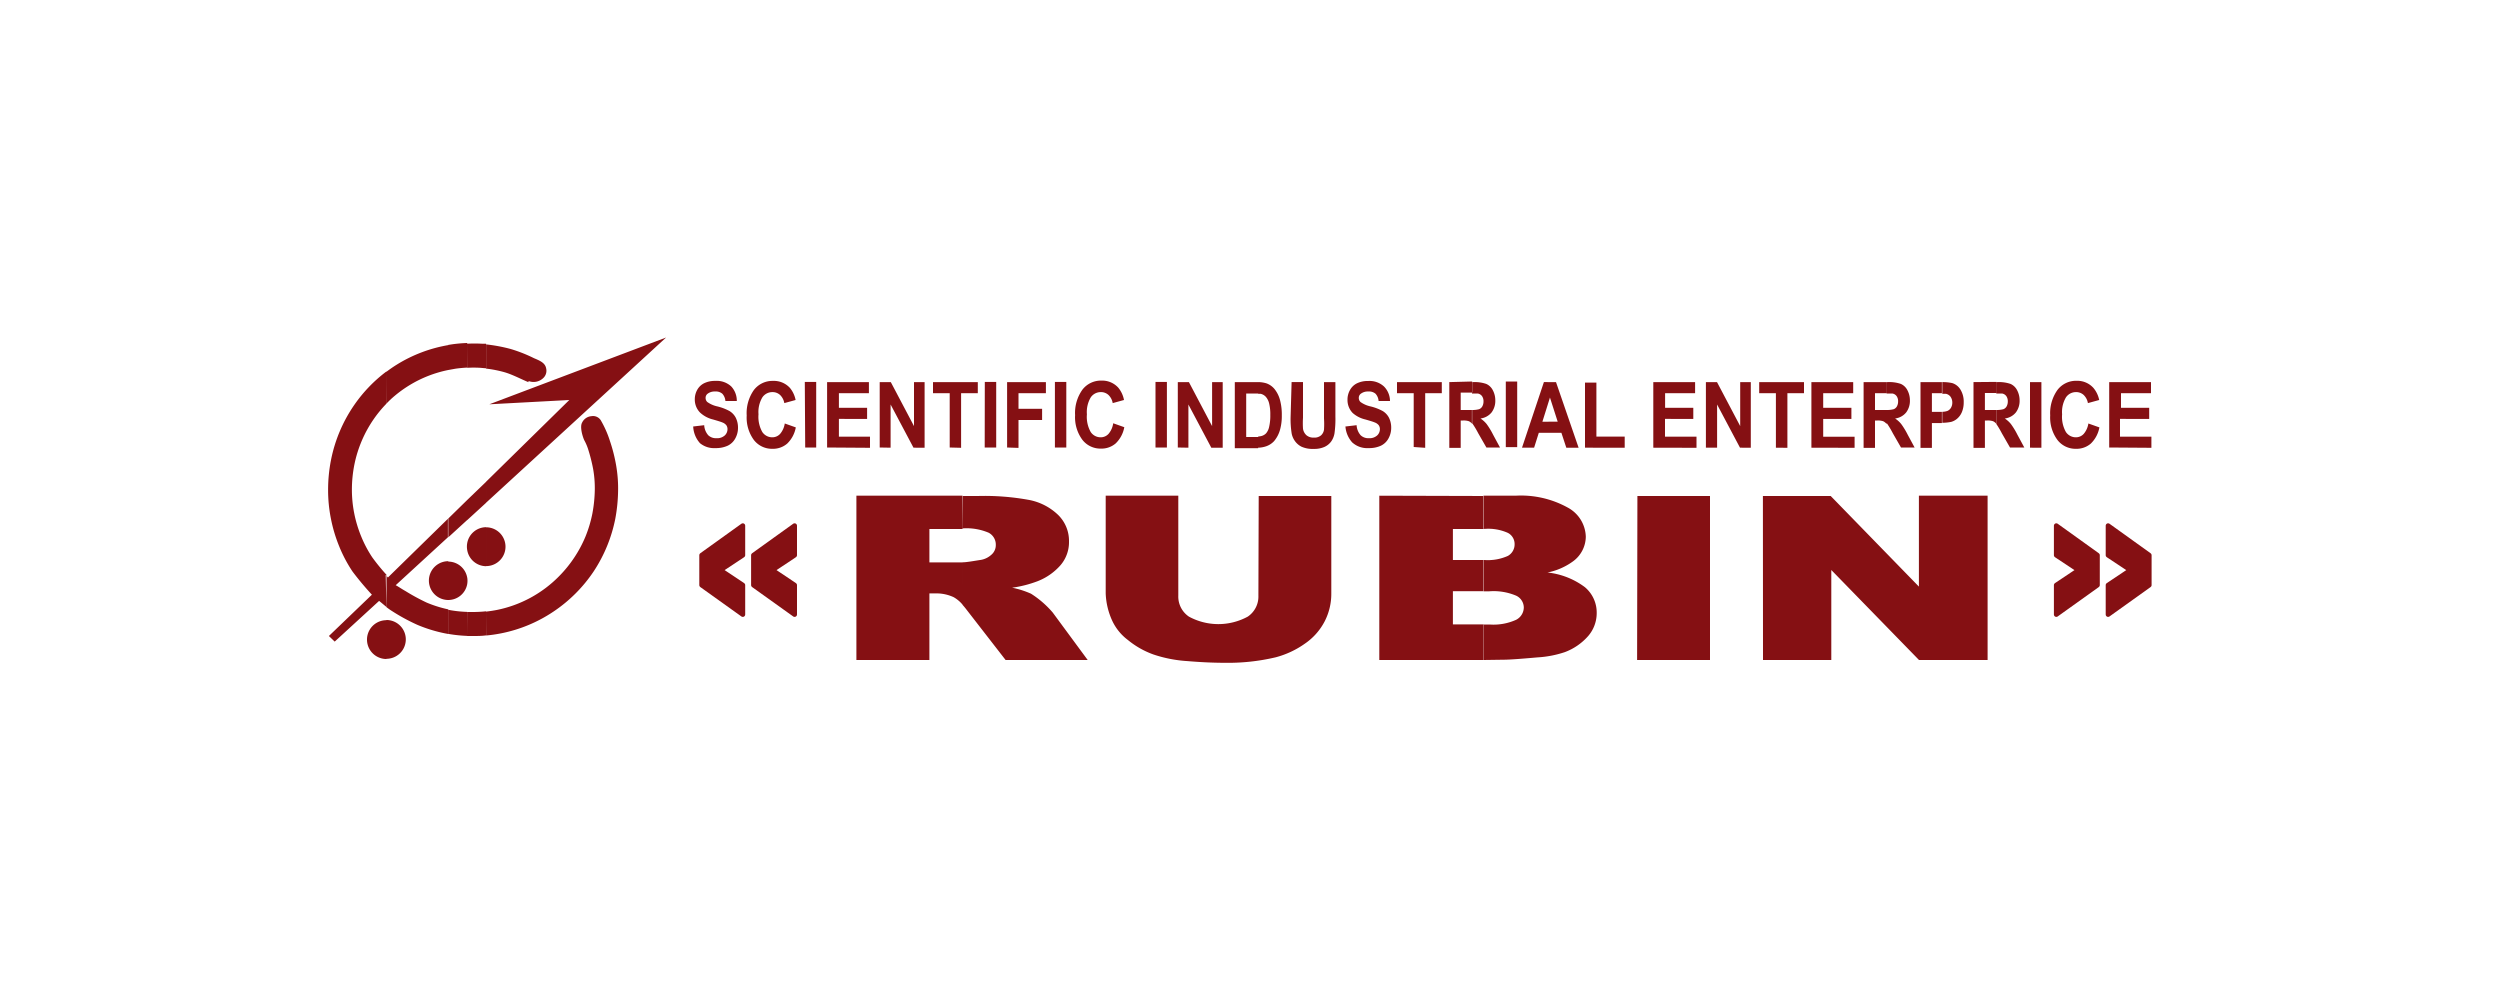 <svg id="logos" xmlns="http://www.w3.org/2000/svg" xmlns:xlink="http://www.w3.org/1999/xlink" viewBox="0 0 250 100"><defs><style>.cls-1,.cls-4{fill:none;}.cls-2{clip-path:url(#clip-path);}.cls-3{fill:#851013;fill-rule:evenodd;}.cls-4{stroke:#851013;stroke-linecap:round;stroke-linejoin:round;stroke-width:0.48px;}</style><clipPath id="clip-path"><rect class="cls-1" x="32.81" y="33.75" width="182.38" height="32.5"/></clipPath></defs><title>SIE_Rubin_eng</title><g class="cls-2"><g class="cls-2"><path class="cls-3" d="M52.85,38.1a1.39,1.39,0,0,0,1.46-.28,1,1,0,0,0,.3-1c-.1-.51-.56-.73-1.21-1a14.57,14.57,0,0,0-2.33-.92,15.88,15.88,0,0,0-2.47-.46v2.42a11.57,11.57,0,0,1,1.84.36c.81.23,1.76.74,2.41,1M48.61,63.55a14.21,14.21,0,0,0,1.52-.22,14.38,14.38,0,0,0,5.23-2.18,14.59,14.59,0,0,0,4-4,14.74,14.74,0,0,0,2.17-5.28A16.36,16.36,0,0,0,61.81,49a13.36,13.36,0,0,0-.2-2.48,15.91,15.91,0,0,0-.61-2.4,10.27,10.27,0,0,0-.87-2,.92.92,0,0,0-1-.5,1.13,1.13,0,0,0-.92.64c-.25.44.06,1.42.21,1.75a5.1,5.1,0,0,1,.38.87,16.92,16.92,0,0,1,.51,2,11,11,0,0,1,.17,2.06,14,14,0,0,1-.24,2.4,12.52,12.52,0,0,1-.69,2.31,12.13,12.13,0,0,1-1.12,2.1,12.29,12.29,0,0,1-1.51,1.86A12.07,12.07,0,0,1,49.66,61q-.52.1-1.06.16Zm0-13.28v-2.1L56.93,40l-8,.43,17.68-6.68Zm0,6.34V52.73a1.94,1.94,0,0,1,0,3.88m0-22.24-.44,0a14.23,14.23,0,0,0-1.45,0v2.41a11.92,11.92,0,0,1,1.3,0l.59.05ZM46.72,63.6h.57c.44,0,.88,0,1.31-.06V61.13a12.06,12.06,0,0,1-1.31.07h-.58Zm0-11.59,1.89-1.73v-2.1L46.72,50Zm1.89.73v3.88A1.93,1.93,0,0,1,46.72,55v-.68a1.93,1.93,0,0,1,1.89-1.6m-1.89,5.7v-.68a2,2,0,0,1,0,.68m0-24.12a14.34,14.34,0,0,0-1.5.13l-.39.06V37l.72-.13q.58-.08,1.16-.11ZM44.83,63.39a14.38,14.38,0,0,0,1.89.2V61.19A12.07,12.07,0,0,1,44.93,61l-.1,0Zm0-9.66L46.72,52V50l-1.89,1.85Zm1.89.6V55a2,2,0,0,1,0-.68m0,3.42v.68A1.93,1.93,0,0,1,44.83,60V56.16a1.93,1.93,0,0,1,1.89,1.6M44.83,34.51a14.33,14.33,0,0,0-5.13,1.94q-.55.34-1.06.73v3.18L39,40a12.15,12.15,0,0,1,2-1.51A12,12,0,0,1,44.83,37Zm-6.19,26.2a6.46,6.46,0,0,0,.6.42,19.26,19.26,0,0,0,2.51,1.36,14.41,14.41,0,0,0,2.72.84l.37.07V60.94a12,12,0,0,1-2.17-.68,20.64,20.64,0,0,1-2.1-1.14c-.51-.29-.63-.4-1-.6l5.22-4.79V51.88l-6,5.87-.22-.26Zm6.19-4.55V60a1.94,1.94,0,0,1,0-3.88ZM38.64,65.9V62a1.94,1.94,0,0,1,0,3.88m0-28.73a14.48,14.48,0,0,0-3.21,3.34A14.68,14.68,0,0,0,33.1,46a15.39,15.39,0,0,0-.29,3,14.6,14.6,0,0,0,.28,2.86,14.8,14.8,0,0,0,.82,2.75,13.85,13.85,0,0,0,1.34,2.54,30.14,30.14,0,0,0,1.94,2.32L32.89,63.6l.58.56,4.44-4.07c.27.21.48.4.74.61V57.48a20,20,0,0,1-1.42-1.74,11.77,11.77,0,0,1-1.12-2.12,12.46,12.46,0,0,1-.69-2.3,12.21,12.21,0,0,1-.23-2.39,12.87,12.87,0,0,1,.25-2.48,12.26,12.26,0,0,1,1.94-4.55,12.14,12.14,0,0,1,1.27-1.54Zm0,24.85V65.9a1.94,1.94,0,0,1,0-3.88"/><path class="cls-3" d="M199.62,42.38V41a2.59,2.59,0,0,0,.72-.08.63.63,0,0,0,.32-.28,1,1,0,0,0,.12-.49.88.88,0,0,0-.15-.54.66.66,0,0,0-.43-.26l-.57,0V38.21h.11a3.58,3.58,0,0,1,1.31.18,1.36,1.36,0,0,1,.66.63,2.14,2.14,0,0,1,.25,1,1.93,1.93,0,0,1-.37,1.22,1.7,1.7,0,0,1-1.11.61,2.7,2.7,0,0,1,.61.55,7.46,7.46,0,0,1,.65,1.07l.69,1.28H201l-.82-1.43a9.16,9.16,0,0,0-.6-1M203,38.21h1.14v6.56H203Zm5.84,4.14,1.1.39a3,3,0,0,1-.85,1.61,2.17,2.17,0,0,1-1.5.53,2.28,2.28,0,0,1-1.85-.89,3.78,3.78,0,0,1-.72-2.45,4,4,0,0,1,.73-2.55,2.33,2.33,0,0,1,1.91-.91,2.17,2.17,0,0,1,1.68.71,2.72,2.72,0,0,1,.58,1.21l-1.13.31a1.46,1.46,0,0,0-.42-.81,1.1,1.1,0,0,0-.77-.29,1.21,1.21,0,0,0-1,.52,2.87,2.87,0,0,0-.39,1.7,3.1,3.1,0,0,0,.38,1.77,1.19,1.19,0,0,0,1,.53,1.05,1.05,0,0,0,.78-.34,2.07,2.07,0,0,0,.47-1.06m2.08,2.42V38.21h4.18v1.11h-3v1.46h2.82v1.11H212v1.78h3.14v1.11Zm-11.28-6.56v1.11h-1.15V41h1.15v1.39a.89.89,0,0,0-.34-.27,1.67,1.67,0,0,0-.58-.07h-.23v2.74h-1.14V38.21Zm-5.41,4.09V41.18a1.62,1.62,0,0,0,.52-.09.77.77,0,0,0,.35-.32,1,1,0,0,0,.13-.51,1,1,0,0,0-.18-.59.76.76,0,0,0-.46-.29l-.36,0V38.21a4.41,4.41,0,0,1,1,.1,1.49,1.49,0,0,1,.81.64,2.28,2.28,0,0,1,.33,1.28,2.45,2.45,0,0,1-.19,1,1.75,1.75,0,0,1-.48.65,1.56,1.56,0,0,1-.59.31,4.79,4.79,0,0,1-.92.09m0-4.08v1.12h-1v1.87h1v1.12h-1v2.48h-1.14V38.21h2.14m-5.54,4.17V41a2.6,2.6,0,0,0,.72-.08.62.62,0,0,0,.32-.28,1,1,0,0,0,.12-.49.87.87,0,0,0-.15-.54.66.66,0,0,0-.43-.26l-.57,0V38.21h.11a3.57,3.57,0,0,1,1.31.18,1.36,1.36,0,0,1,.66.63,2.13,2.13,0,0,1,.25,1,1.93,1.93,0,0,1-.37,1.22,1.7,1.7,0,0,1-1.11.61,2.7,2.7,0,0,1,.61.55,7.5,7.5,0,0,1,.65,1.07l.69,1.28h-1.36l-.82-1.43a9.19,9.19,0,0,0-.6-1Zm0-4.17v1.11h-1.15V41h1.15v1.39a.88.88,0,0,0-.34-.27,1.67,1.67,0,0,0-.58-.07h-.23v2.74h-1.14V38.21ZM155,43.28V42.17h.77l-.77-2.4V38.21h.6l2.26,6.56h-1.23l-.49-1.49Zm3.5,1.49V38.26h1.14v5.4h2.83v1.11Zm6.83,0V38.21h4.18v1.11h-3v1.46h2.82v1.11H166.5v1.78h3.15v1.11Zm5.26,0V38.21h1.11l2.32,4.4v-4.4h1.06v6.56H174l-2.29-4.32v4.32Zm7,0V39.32h-1.67V38.21h4.48v1.11h-1.66v5.46Zm3.55,0V38.21h4.18v1.11h-3v1.46h2.82v1.11h-2.82v1.78h3.14v1.11ZM155,38.21v1.53l-.76,2.43H155v1.11h-1.12l-.47,1.49h-1.21l2.19-6.56Zm-7.81,4.17V41a2.59,2.59,0,0,0,.72-.08.63.63,0,0,0,.32-.28,1,1,0,0,0,.12-.49.88.88,0,0,0-.15-.54.67.67,0,0,0-.43-.26l-.57,0V38.21h.11a3.58,3.58,0,0,1,1.31.18,1.36,1.36,0,0,1,.66.63,2.13,2.13,0,0,1,.25,1,1.93,1.93,0,0,1-.37,1.22,1.7,1.7,0,0,1-1.11.61,2.7,2.7,0,0,1,.61.55,7.5,7.5,0,0,1,.65,1.07l.69,1.28h-1.36l-.82-1.43a9.16,9.16,0,0,0-.6-1m3.36-4.17h1.14v6.56h-1.14Zm-3.36,0v1.11h-1.15V41h1.15v1.39a.89.89,0,0,0-.34-.27,1.67,1.67,0,0,0-.58-.07h-.23v2.74h-1.14V38.21Zm-21.4,6.56V43.65a1.69,1.69,0,0,0,.33-.05,1,1,0,0,0,.46-.27,1.45,1.45,0,0,0,.3-.63,4.9,4.9,0,0,0,.12-1.2,4.48,4.48,0,0,0-.12-1.17,1.56,1.56,0,0,0-.32-.64,1,1,0,0,0-.53-.31l-.24,0V38.21a2.92,2.92,0,0,1,.81.12,1.85,1.85,0,0,1,.85.61A3,3,0,0,1,128,40a5.63,5.63,0,0,1,.18,1.55,5,5,0,0,1-.17,1.4,3,3,0,0,1-.6,1.16,1.94,1.94,0,0,1-.8.52,2.62,2.62,0,0,1-.8.14m3.35-6.56h1.14v3.56a8.73,8.73,0,0,0,0,1.1,1.1,1.1,0,0,0,.34.65,1.07,1.07,0,0,0,.75.24,1,1,0,0,0,.72-.23.94.94,0,0,0,.29-.57,8.74,8.74,0,0,0,0-1.12V38.21h1.14v3.45a10.28,10.28,0,0,1-.09,1.67,2,2,0,0,1-.34.83,1.72,1.72,0,0,1-.66.53,2.5,2.5,0,0,1-1.08.2,2.71,2.71,0,0,1-1.22-.22,1.8,1.8,0,0,1-.66-.57,1.92,1.92,0,0,1-.32-.73,9.18,9.18,0,0,1-.11-1.67Zm5.39,4.44,1.11-.13a1.67,1.67,0,0,0,.4,1,1.11,1.11,0,0,0,.82.3,1.14,1.14,0,0,0,.83-.27.86.86,0,0,0,.28-.63.67.67,0,0,0-.12-.4.91.91,0,0,0-.41-.28c-.13-.06-.43-.15-.91-.29a2.89,2.89,0,0,1-1.28-.65,1.85,1.85,0,0,1-.52-1.32A1.92,1.92,0,0,1,135,39a1.6,1.6,0,0,1,.7-.67,2.45,2.45,0,0,1,1.11-.23,2.13,2.13,0,0,1,1.59.55A2.09,2.09,0,0,1,139,40.1l-1.14,0a1.21,1.21,0,0,0-.31-.73,1,1,0,0,0-.72-.22,1.15,1.15,0,0,0-.77.24.51.51,0,0,0-.18.41.54.54,0,0,0,.17.4,2.71,2.71,0,0,0,1,.44,5,5,0,0,1,1.23.47,1.7,1.7,0,0,1,.62.67,2.22,2.22,0,0,1,.22,1,2.17,2.17,0,0,1-.27,1.06,1.7,1.7,0,0,1-.76.73,2.8,2.8,0,0,1-1.23.24,2.22,2.22,0,0,1-1.64-.57,2.67,2.67,0,0,1-.68-1.67m6.83,2.13V39.32h-1.67V38.21h4.48v1.11h-1.66v5.46ZM69.31,42.65l1.11-.13a1.67,1.67,0,0,0,.4,1,1.11,1.11,0,0,0,.82.3,1.14,1.14,0,0,0,.83-.27.86.86,0,0,0,.28-.63.67.67,0,0,0-.12-.4.91.91,0,0,0-.41-.28c-.13-.06-.43-.15-.91-.29A2.89,2.89,0,0,1,70,41.25a1.85,1.85,0,0,1-.52-1.32,1.92,1.92,0,0,1,.24-.94,1.6,1.6,0,0,1,.7-.67,2.45,2.45,0,0,1,1.11-.23,2.13,2.13,0,0,1,1.59.55,2.09,2.09,0,0,1,.56,1.46l-1.14,0a1.21,1.21,0,0,0-.31-.73,1,1,0,0,0-.72-.22,1.15,1.15,0,0,0-.77.24.51.51,0,0,0-.18.41.54.54,0,0,0,.17.4,2.71,2.71,0,0,0,1,.44,5,5,0,0,1,1.23.47,1.7,1.7,0,0,1,.62.67,2.22,2.22,0,0,1,.22,1,2.17,2.17,0,0,1-.27,1.06,1.7,1.7,0,0,1-.76.73,2.8,2.8,0,0,1-1.23.24A2.22,2.22,0,0,1,70,44.32a2.67,2.67,0,0,1-.68-1.67m56.5-4.43v1.13q-.26,0-.69,0h-.51v4.35h1.2v1.12h-2.34V38.21h2.34M78.48,42.35l1.1.39a3,3,0,0,1-.85,1.61,2.17,2.17,0,0,1-1.5.53A2.28,2.28,0,0,1,75.39,44a3.78,3.78,0,0,1-.72-2.45A4,4,0,0,1,75.39,39a2.33,2.33,0,0,1,1.91-.91A2.17,2.17,0,0,1,79,38.8,2.72,2.72,0,0,1,79.56,40l-1.13.31a1.46,1.46,0,0,0-.42-.81,1.1,1.1,0,0,0-.77-.29,1.21,1.21,0,0,0-1,.52,2.87,2.87,0,0,0-.39,1.7,3.09,3.09,0,0,0,.38,1.77,1.19,1.19,0,0,0,1,.53,1.05,1.05,0,0,0,.78-.34,2.07,2.07,0,0,0,.47-1.06m2-4.14h1.14v6.56H80.52Zm2.23,6.56V38.21h4.18v1.11h-3v1.46h2.82v1.11H83.89v1.78H87v1.11Zm5.26,0V38.21h1.11l2.32,4.4v-4.4h1.06v6.56H91.35l-2.29-4.32v4.32Zm7,0V39.32H93.3V38.21h4.48v1.11H96.11v5.46Zm3.51-6.56h1.14v6.56H98.47Zm2.23,6.56V38.21h3.88v1.11h-2.74v1.56h2.36V42h-2.36v2.79Zm4.78-6.56h1.14v6.56h-1.14Zm5.84,4.14,1.1.39a3,3,0,0,1-.85,1.61,2.17,2.17,0,0,1-1.5.53,2.28,2.28,0,0,1-1.85-.89,3.78,3.78,0,0,1-.72-2.45,4,4,0,0,1,.73-2.55,2.33,2.33,0,0,1,1.91-.91,2.17,2.17,0,0,1,1.68.71A2.73,2.73,0,0,1,112.4,40l-1.13.31a1.46,1.46,0,0,0-.42-.81,1.1,1.1,0,0,0-.77-.29,1.21,1.21,0,0,0-1,.52,2.87,2.87,0,0,0-.39,1.7,3.09,3.09,0,0,0,.38,1.77,1.19,1.19,0,0,0,1,.53,1.05,1.05,0,0,0,.78-.34,2.07,2.07,0,0,0,.47-1.06m4.23-4.14h1.14v6.56h-1.14Zm2.23,6.56V38.21h1.11l2.32,4.4v-4.4h1.06v6.56h-1.14l-2.29-4.32v4.32Z"/><path class="cls-3" d="M148.36,66V62.45h.6a5.47,5.47,0,0,0,2.65-.47,1.4,1.4,0,0,0,.77-1.24,1.32,1.32,0,0,0-.76-1.17,5.77,5.77,0,0,0-2.68-.44h-.59V56h.07a4.9,4.9,0,0,0,2.37-.41,1.32,1.32,0,0,0,.67-1.18,1.25,1.25,0,0,0-.67-1.12,4.77,4.77,0,0,0-2.32-.4h-.12V49.57h3.19a9.66,9.66,0,0,1,5.22,1.18,3.41,3.41,0,0,1,1.82,2.91,3.09,3.09,0,0,1-1.3,2.49,6.48,6.48,0,0,1-2.53,1.1,7.59,7.59,0,0,1,3.73,1.46,3.31,3.31,0,0,1,1.19,2.6,3.5,3.5,0,0,1-.85,2.29,5.81,5.81,0,0,1-2.33,1.61,10.43,10.43,0,0,1-2.76.53q-2.45.22-3.26.23Zm15.38-16.4H171V66h-7.29Zm12.55,0h6.78l8.82,9.06V49.57h6.87V66H191.9l-8.77-9v9h-6.83Zm-80,0h1.5a24.63,24.63,0,0,1,5.15.4,5.75,5.75,0,0,1,2.87,1.49,3.63,3.63,0,0,1,1.09,2.66,3.54,3.54,0,0,1-.84,2.36,5.89,5.89,0,0,1-2.3,1.61,11.51,11.51,0,0,1-2.55.65,8.91,8.91,0,0,1,1.89.6,9.67,9.67,0,0,1,2.17,1.88L108.77,66h-8.21l-3.88-5q-.22-.29-.42-.51V56.23c.36,0,.93-.1,1.68-.22a2.1,2.1,0,0,0,1.18-.52,1.26,1.26,0,0,0,.46-1,1.34,1.34,0,0,0-.72-1.22,5.65,5.65,0,0,0-2.6-.43Zm52.1,0V52.9h-3.1V56h3.1v3.12h-3.1v3.32h3.1V66H137.93V49.57Zm-22.52,0h7.26v9.77a6,6,0,0,1-.65,2.74,6.11,6.11,0,0,1-2,2.26,9,9,0,0,1-2.91,1.36,20.68,20.68,0,0,1-5.09.55q-1.72,0-3.74-.17a13.15,13.15,0,0,1-3.39-.66A8.56,8.56,0,0,1,112.79,64a5.11,5.11,0,0,1-1.55-1.89,7.14,7.14,0,0,1-.67-2.77V49.57h7.26v10a2.42,2.42,0,0,0,1.06,2.09,6.15,6.15,0,0,0,5.89,0,2.42,2.42,0,0,0,1.06-2.1ZM85.64,66V49.57H96.25V52.9H92.94v3.34h3.32v4.23a3.25,3.25,0,0,0-.89-.75,4.08,4.08,0,0,0-1.79-.38h-.64V66Z"/><polygon class="cls-4" points="213.06 57.01 210.81 55.52 210.81 52.57 214.92 55.52 214.92 58.51 210.81 61.45 210.81 58.51 213.06 57.01"/><polygon class="cls-3" points="213.06 57.01 210.81 55.52 210.81 52.57 214.92 55.52 214.92 58.51 210.81 61.45 210.81 58.51 213.06 57.01"/><polygon class="cls-4" points="207.88 57.01 205.63 55.52 205.63 52.57 209.74 55.52 209.74 58.51 205.63 61.45 205.63 58.51 207.88 57.01"/><polygon class="cls-3" points="207.88 57.01 205.63 55.52 205.63 52.57 209.74 55.52 209.74 58.51 205.63 61.45 205.63 58.51 207.88 57.01"/><polygon class="cls-4" points="77.22 57.01 79.46 58.51 79.46 61.45 75.35 58.51 75.35 55.52 79.46 52.57 79.46 55.52 77.22 57.01"/><polygon class="cls-3" points="77.22 57.01 79.46 58.51 79.46 61.45 75.35 58.51 75.35 55.52 79.46 52.57 79.46 55.52 77.22 57.01"/><polygon class="cls-4" points="72.03 57.01 74.28 58.51 74.28 61.45 70.17 58.51 70.17 55.52 74.28 52.57 74.28 55.52 72.03 57.01"/><polygon class="cls-3" points="72.03 57.01 74.28 58.51 74.28 61.45 70.17 58.51 70.17 55.52 74.28 52.57 74.28 55.52 72.03 57.01"/></g></g></svg>